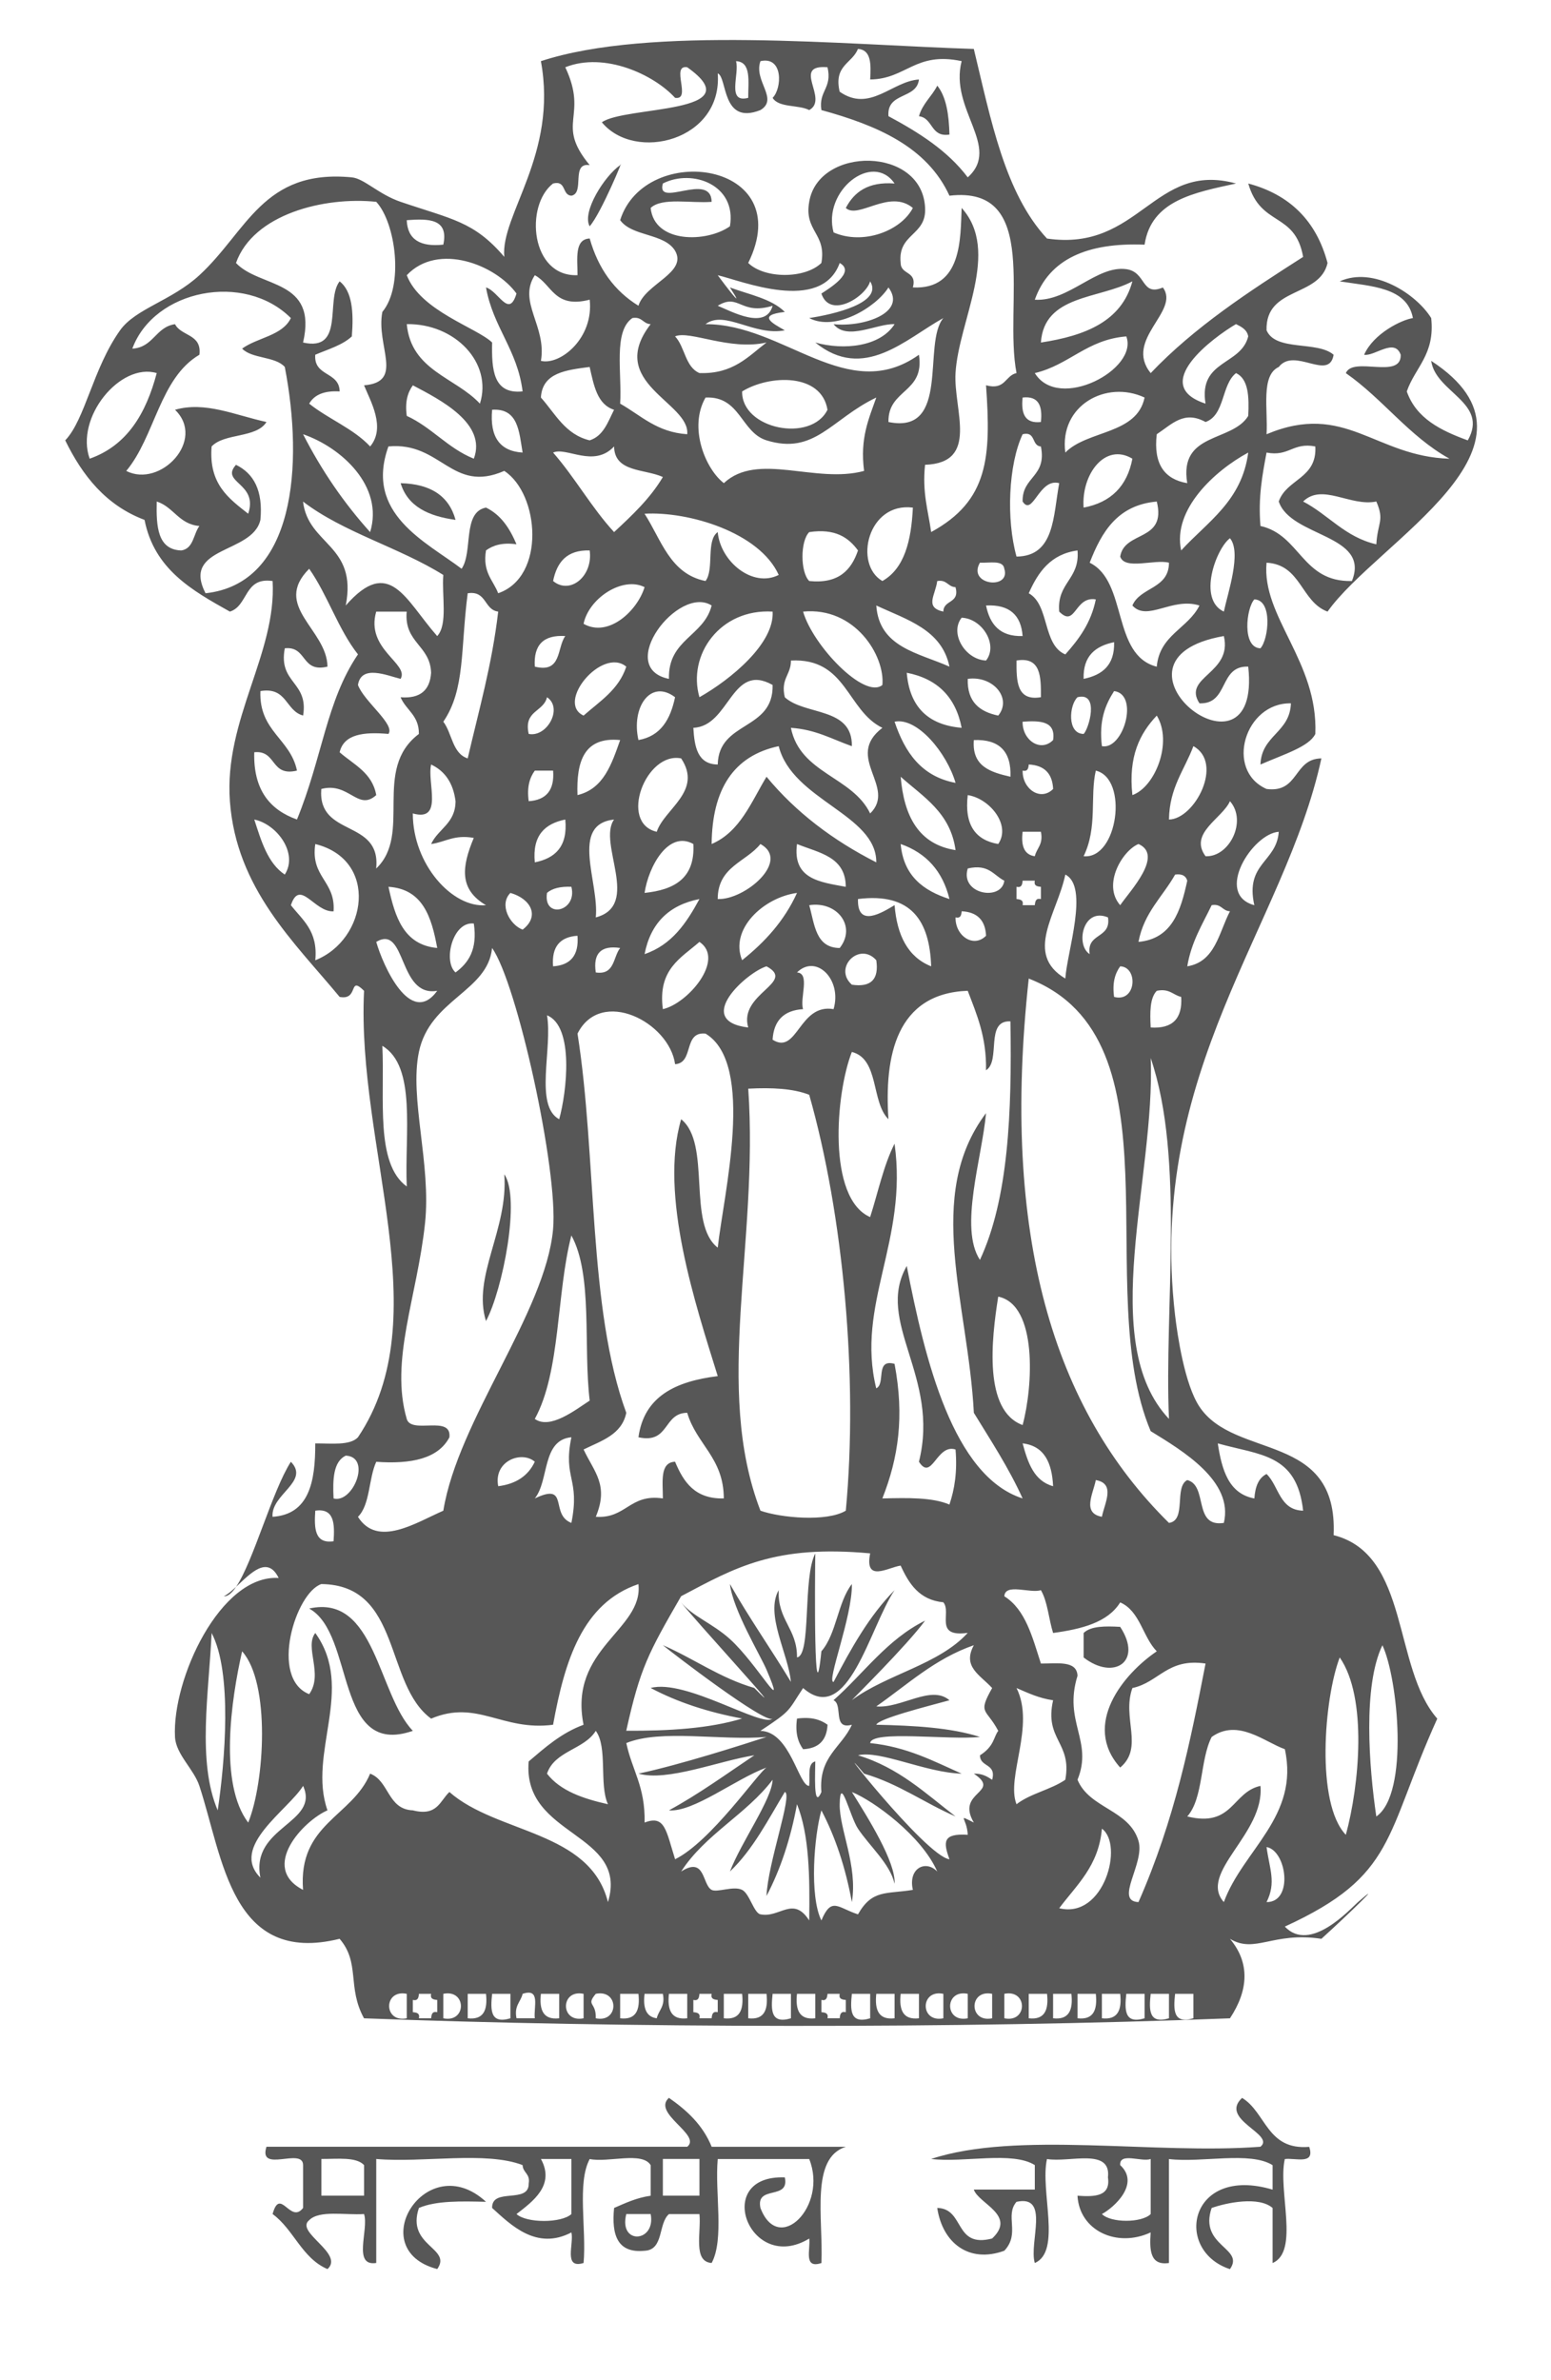 <svg width="58" height="89" viewBox="0 0 58 89" fill="none" xmlns="http://www.w3.org/2000/svg">
<path d="M35.505 5.032C35.486 4.289 35.388 3.625 35.05 3.203C34.845 3.607 34.5 3.87 34.365 4.346C34.903 4.416 34.789 5.14 35.505 5.032Z" fill="#575757"/>
<path d="M17.035 19.44C16.79 18.542 16.097 18.093 14.982 18.068C15.247 18.945 16.032 19.302 17.035 19.44Z" fill="#575757"/>
<path d="M18.858 43.91C19.014 45.975 17.651 47.727 18.174 49.399C18.795 48.237 19.478 44.801 18.858 43.91Z" fill="#575757"/>
<path d="M11.562 60.148C13.29 61.1 12.494 65.745 15.438 64.721C14.125 63.351 14.04 59.591 11.562 60.148Z" fill="#575757"/>
<path d="M41.89 60.833C41.328 60.802 40.791 60.799 40.522 61.062V61.977C41.637 62.848 42.751 62.147 41.89 60.834V60.833Z" fill="#575757"/>
<path d="M29.804 64.264C29.731 64.794 29.84 65.142 30.032 65.408C30.614 65.38 30.917 65.075 30.946 64.492C30.681 64.3 30.334 64.19 29.805 64.263L29.804 64.264Z" fill="#575757"/>
<path d="M25.015 78.444C24.368 79.022 26.25 79.831 25.7 80.273H9.965C9.644 81.282 11.33 80.277 11.334 80.959V82.561C10.856 83.184 10.477 81.751 10.194 82.79C10.986 83.367 11.287 84.438 12.246 84.848C12.894 84.27 11.012 83.461 11.562 83.019C11.94 82.636 12.901 82.836 13.614 82.79C13.802 83.364 13.171 84.759 14.07 84.619V80.731C15.82 80.882 18.172 80.429 19.543 80.96C19.555 81.253 19.835 81.277 19.771 81.647C19.79 82.428 18.382 81.779 18.403 82.562C19.093 83.185 20.057 84.165 21.368 83.477C21.469 83.909 21.057 84.855 21.823 84.62C21.937 83.362 21.572 81.624 22.052 80.733C22.745 80.876 24.017 80.44 24.332 80.962V82.105C23.799 82.18 23.39 82.379 22.964 82.562C22.863 83.578 23.091 84.263 24.104 84.163C24.832 84.131 24.606 83.143 25.017 82.791H26.156C26.227 83.483 25.903 84.57 26.612 84.62C27.092 83.729 26.727 81.99 26.84 80.733H30.261C30.967 82.494 29.115 84.351 28.437 82.562C28.25 81.688 29.536 82.292 29.349 81.419C26.614 81.315 28.028 85.062 30.262 83.706C30.314 84.112 30.032 84.851 30.718 84.621C30.786 82.936 30.298 80.695 31.63 80.275H26.613C26.284 79.462 25.689 78.915 25.017 78.446L25.015 78.444ZM13.614 82.102H12.018V80.73C12.623 80.733 13.32 80.644 13.614 80.959V82.102ZM21.368 82.79C20.998 83.134 19.685 83.134 19.315 82.79C19.929 82.314 20.765 81.71 20.228 80.731H21.368V82.79ZM23.42 82.79H24.332C24.537 83.854 23.125 83.962 23.42 82.79ZM26.156 82.102H24.788V80.73H26.156V82.102Z" fill="#575757"/>
<path d="M46.451 78.444C45.569 79.258 47.711 79.805 47.135 80.273C43.178 80.573 38.02 79.67 34.821 80.73C36.04 80.879 37.857 80.43 38.697 80.959V81.874H36.416C36.587 82.402 38.03 82.831 37.101 83.704C35.664 84.076 36.088 82.585 35.048 82.561C35.242 83.859 36.223 84.646 37.556 84.162C38.163 83.518 37.564 82.855 38.012 82.333C39.276 82.056 38.47 83.855 38.696 84.62C39.709 84.187 38.886 81.913 39.152 80.733C40.001 80.873 41.56 80.3 41.432 81.419C41.537 82.133 40.945 82.15 40.293 82.105C40.364 83.411 41.765 84.064 43.029 83.477C42.984 84.132 43.001 84.725 43.713 84.62V80.733C44.932 80.882 46.749 80.433 47.589 80.962V81.877C44.467 80.948 43.864 84.147 45.993 84.85C46.564 84.053 44.821 83.998 45.309 82.563C45.873 82.363 47.077 82.116 47.589 82.563V84.621C48.602 84.188 47.779 81.914 48.045 80.734C48.45 80.681 49.187 80.964 48.958 80.277C47.379 80.411 47.347 78.994 46.45 78.447L46.451 78.444ZM43.03 82.79C42.698 83.126 41.537 83.126 41.206 82.79C41.66 82.545 42.646 81.659 41.89 80.96C41.852 80.465 42.7 80.857 43.03 80.731V82.79Z" fill="#575757"/>
<path d="M16.35 84.848C16.922 84.051 15.178 83.995 15.666 82.561C16.305 82.287 17.24 82.309 18.174 82.332C15.95 80.282 13.55 84.116 16.35 84.847V84.848Z" fill="#575757"/>
<path d="M8.83 59.335C8.663 59.49 8.506 59.627 8.368 59.69C8.518 59.702 8.672 59.567 8.83 59.335Z" fill="#575757"/>
<path d="M5.405 19.44C5.769 21.286 7.181 22.079 8.597 22.87C9.291 22.652 9.121 21.566 10.194 21.727C10.349 24.434 8.372 26.903 8.597 29.96C8.838 33.236 11.019 35.243 12.701 37.278C13.434 37.418 13.014 36.455 13.614 37.049C13.326 42.876 16.405 49.251 13.386 53.744C13.091 54.059 12.395 53.971 11.789 53.973C11.795 55.428 11.549 56.63 10.192 56.718C10.124 55.876 11.599 55.399 10.877 54.66C10.177 55.754 9.476 58.381 8.829 59.336C9.363 58.838 9.999 58.144 10.42 59.005C8.24 58.87 6.43 62.794 6.544 64.951C6.578 65.602 7.249 66.152 7.456 66.78C8.346 69.488 8.646 73.5 12.7 72.498C13.478 73.401 12.973 74.31 13.613 75.471C23.045 75.829 35.822 75.868 45.994 75.471C46.696 74.41 46.742 73.388 45.994 72.498C46.934 73.067 47.597 72.223 49.414 72.498C50.503 71.51 51.827 70.215 50.782 71.126C50.486 71.385 48.997 73.048 48.046 72.041C52.223 70.129 51.765 68.649 53.747 64.265C52.074 62.359 52.726 58.124 49.871 57.404C50.044 53.522 46.177 54.593 44.854 52.601C44.298 51.765 44.027 49.909 43.941 49.171C42.885 40.03 48.056 34.628 49.414 28.359C48.361 28.37 48.586 29.662 47.362 29.502C45.789 28.802 46.553 26.264 48.274 26.3C48.235 27.404 47.174 27.485 47.135 28.588C48.03 28.197 48.953 27.922 49.187 27.445C49.299 24.738 47.174 23.061 47.363 21.041C48.661 21.111 48.645 22.5 49.644 22.87C51.504 20.242 58.393 16.676 53.52 13.494C53.685 14.682 55.689 15.051 54.888 16.467C53.885 16.101 52.964 15.652 52.607 14.638C52.919 13.731 53.668 13.261 53.52 11.894C52.967 10.996 51.361 9.948 50.099 10.521C51.281 10.708 52.621 10.737 52.836 11.894C52.419 11.955 51.358 12.472 51.012 13.266C51.412 13.329 52.149 12.622 52.38 13.266C52.407 14.207 50.596 13.307 50.328 13.952C51.719 14.921 52.688 16.311 54.204 17.153C51.413 17.069 50.304 15.001 47.363 16.238C47.419 15.303 47.142 14.034 47.819 13.723C48.407 12.963 49.702 14.271 49.871 13.266C49.261 12.735 47.706 13.151 47.363 12.351C47.318 10.704 49.346 11.137 49.644 9.835C49.229 8.269 48.24 7.279 46.679 6.862C47.147 8.496 48.428 7.906 48.731 9.606C46.688 10.911 44.663 12.234 43.03 13.952C42.015 12.689 44.149 11.638 43.486 10.751C42.664 11.094 42.874 10.168 42.118 10.065C41.011 9.913 39.968 11.283 38.697 11.208C39.233 9.687 40.663 9.063 42.802 9.149C43.05 7.493 44.662 7.203 46.222 6.862C43.141 6.015 42.623 9.425 39.153 8.92C37.574 7.225 37.054 4.47 36.416 1.83C31.612 1.681 24.302 0.948 20.227 2.287C20.87 5.774 18.711 8.04 18.858 9.605C17.723 8.276 16.904 8.202 14.981 7.547C14.152 7.264 13.619 6.676 13.157 6.632C9.832 6.311 9.242 8.647 7.456 10.291C6.422 11.244 5.069 11.539 4.491 12.35C3.476 13.774 3.182 15.696 2.439 16.466C3.089 17.796 3.966 18.898 5.404 19.44H5.405ZM8.141 67.695C7.363 65.865 7.816 63.274 7.913 61.063C8.695 62.539 8.414 65.873 8.141 67.695ZM51.695 61.52C52.277 62.748 52.703 67.073 51.467 67.924C51.193 66.064 50.962 63.048 51.695 61.52ZM50.099 61.977C51.144 63.478 50.832 66.766 50.328 68.609C49.196 67.429 49.514 63.509 50.099 61.977ZM6.773 20.583C5.892 20.551 5.839 19.69 5.861 18.753C6.495 18.956 6.686 19.603 7.457 19.669C7.228 19.973 7.241 20.52 6.773 20.584V20.583ZM11.106 28.816C10.858 27.616 9.681 27.349 9.738 25.842C10.742 25.674 10.672 26.582 11.335 26.756C11.545 25.478 10.399 25.56 10.65 24.241C11.498 24.153 11.247 25.168 12.246 24.927C12.23 23.532 10.164 22.669 11.562 21.268C12.253 22.252 12.647 23.532 13.386 24.469C12.2 26.217 12.057 28.32 11.105 30.644C10.096 30.284 9.469 29.541 9.508 28.129C10.355 28.041 10.105 29.055 11.105 28.815L11.106 28.816ZM16.578 21.498C16.516 22.274 16.754 23.352 16.349 23.785C15.156 22.432 14.57 20.766 12.929 22.642C13.375 20.364 11.524 20.391 11.332 18.755C12.839 19.911 14.939 20.473 16.576 21.499L16.578 21.498ZM11.333 16.237C12.771 16.733 14.363 18.187 13.841 19.897C12.866 18.816 12.029 17.598 11.333 16.237ZM15.438 30.417C16.598 30.743 15.962 29.266 16.122 28.588C16.639 28.832 16.95 29.282 17.035 29.96C17.031 30.796 16.387 30.987 16.122 31.561C16.657 31.488 16.978 31.2 17.717 31.332C17.266 32.413 17.16 33.254 18.173 33.848C16.92 33.957 15.437 32.325 15.437 30.417H15.438ZM17.035 36.363C16.558 35.945 16.928 34.439 17.719 34.534C17.862 35.515 17.515 36.007 17.035 36.363ZM16.35 35.448C15.097 35.333 14.77 34.289 14.527 33.16C15.812 33.243 16.138 34.289 16.35 35.448ZM17.49 28.359C16.913 28.175 16.908 27.417 16.578 26.987C17.404 25.775 17.216 24.28 17.49 22.184C18.206 22.076 18.093 22.799 18.63 22.87C18.4 24.851 17.905 26.564 17.49 28.359ZM10.649 32.703C10.011 32.277 9.77 31.451 9.509 30.645C10.348 30.814 11.165 31.903 10.649 32.703ZM11.79 35.906C11.897 34.807 11.311 34.405 10.878 33.848C11.215 32.831 11.759 34.122 12.474 34.077C12.552 32.931 11.606 32.814 11.79 31.561C14.171 32.152 13.738 35.135 11.79 35.907V35.906ZM12.017 29.502C13.053 29.23 13.383 30.352 14.07 29.731C13.92 28.89 13.229 28.593 12.701 28.13C12.857 27.447 13.61 27.363 14.525 27.444C14.788 27.09 13.614 26.233 13.386 25.614C13.507 24.833 14.485 25.265 14.981 25.385C15.313 24.814 13.659 24.279 14.069 22.87H15.208C15.106 24.041 16.088 24.123 16.121 25.157C16.079 25.8 15.724 26.132 14.98 26.073C15.183 26.556 15.674 26.748 15.664 27.445C13.905 28.773 15.431 31.185 14.067 32.477C14.259 30.607 11.87 31.327 12.015 29.503L12.017 29.502ZM16.35 37.049C15.353 38.428 14.317 36.096 14.07 35.22C15.206 34.545 14.877 37.302 16.35 37.049ZM14.298 39.107C15.586 39.874 15.127 42.392 15.211 44.367C14.023 43.501 14.392 41.071 14.298 39.107ZM16.806 53.744C16.897 52.892 15.381 53.649 15.21 53.058C14.574 50.862 15.6 48.503 15.894 45.74C16.129 43.524 15.304 41.07 15.665 39.336C16.078 37.362 18.242 37.081 18.401 35.449C19.331 36.742 20.882 43.77 20.682 45.969C20.398 49.078 17.128 53.096 16.578 56.49C15.559 56.933 14.12 57.884 13.386 56.719C13.845 56.265 13.782 55.286 14.07 54.661C15.38 54.755 16.386 54.544 16.806 53.745V53.744ZM25.699 16.237C24.558 16.162 23.97 15.533 23.191 15.094C23.262 13.945 22.928 12.391 23.647 11.893C24.015 11.829 24.04 12.109 24.331 12.122C22.636 14.322 25.812 15.043 25.699 16.238V16.237ZM24.788 6.861C25.89 6.3 27.559 6.914 27.296 8.462C26.43 9.075 24.471 9.111 24.331 7.776C24.763 7.37 25.837 7.61 26.612 7.547C26.59 6.397 24.519 7.811 24.788 6.861ZM34.137 7.776C33.686 8.64 32.274 9.172 31.172 8.691C30.748 7.141 32.626 5.653 33.453 6.862C32.465 6.787 31.942 7.178 31.629 7.777C32.096 8.209 33.265 7.048 34.137 7.777V7.776ZM31.401 9.834C32.016 10.176 31.005 10.788 30.716 10.977C31.038 11.944 32.374 11.102 32.54 10.52C33.03 11.326 31.19 11.751 30.26 11.893C31.235 12.405 32.751 11.501 33.224 10.749C33.929 11.695 32.289 12.242 31.172 12.122C31.674 12.758 32.797 12.09 33.453 12.122C32.914 12.966 31.557 13.107 30.488 12.808C32.304 14.28 33.86 12.678 35.277 11.893C34.482 12.835 35.56 16.261 33.224 15.78C33.2 14.537 34.588 14.708 34.364 13.265C31.694 15.169 29.312 12.109 26.383 12.122C27.093 11.575 28.199 12.579 29.348 12.351C28.898 12.097 28.283 11.781 29.348 11.665C28.855 11.168 28.017 11.017 27.296 10.749C27.947 11.754 27.087 10.63 26.84 10.292C27.696 10.485 30.705 11.742 31.401 9.835V9.834ZM39.61 18.067C39.381 19.287 39.446 20.8 38.013 20.812C37.624 19.422 37.709 17.371 38.241 16.238C38.747 16.113 38.566 16.675 38.925 16.695C39.153 17.838 38.218 17.814 38.241 18.753C38.621 19.338 38.854 17.861 39.61 18.067ZM39.61 22.87C40.228 23.494 40.177 22.279 40.978 22.413C40.799 23.301 40.339 23.907 39.838 24.471C38.979 24.113 39.254 22.617 38.47 22.184C38.821 21.392 39.289 20.72 40.294 20.583C40.388 21.668 39.515 21.784 39.61 22.87ZM42.346 17.152C42.152 18.178 41.544 18.788 40.522 18.981C40.43 17.745 41.321 16.535 42.346 17.152ZM43.714 30.645C43.732 29.443 44.296 28.79 44.627 27.901C45.772 28.533 44.679 30.629 43.714 30.645ZM45.995 29.959C46.648 30.703 45.971 32.059 45.082 32.017C44.447 31.156 45.703 30.611 45.995 29.959ZM43.943 32.703C44.207 32.666 44.348 32.754 44.398 32.932C44.154 34.06 43.828 35.105 42.574 35.22C42.777 34.127 43.477 33.532 43.943 32.705V32.703ZM43.03 39.564C44.316 43.313 43.53 48.947 43.714 53.057C41.005 50.186 43.216 44.022 43.03 39.564ZM42.574 31.56C43.528 31.983 42.256 33.314 41.89 33.848C41.213 33.079 41.973 31.806 42.574 31.56ZM43.258 26.758C43.865 27.756 43.196 29.432 42.346 29.731C42.188 28.276 42.629 27.423 43.258 26.758ZM41.662 37.278C41.589 36.748 41.698 36.399 41.89 36.134C42.569 36.154 42.501 37.498 41.662 37.278ZM40.749 35.677C40.211 35.342 40.491 33.911 41.434 34.305C41.556 35.115 40.626 34.867 40.749 35.677ZM38.013 33.618V33.161C38.207 33.204 38.228 33.073 38.241 32.932H38.697C38.655 33.127 38.786 33.148 38.925 33.161V33.618C38.731 33.576 38.711 33.707 38.697 33.848H38.241C38.283 33.653 38.153 33.632 38.013 33.618ZM41.89 59.919C42.633 60.241 42.731 61.211 43.258 61.748C42.02 62.584 40.448 64.487 41.89 66.094C42.787 65.341 41.944 64.235 42.346 63.121C43.348 62.906 43.653 61.991 45.082 62.205C44.513 65.121 43.937 68.023 42.574 71.125C41.656 71.089 42.824 69.676 42.574 68.837C42.225 67.662 40.738 67.63 40.294 66.55C40.886 65.09 39.757 64.392 40.294 62.662C40.269 62.078 39.53 62.209 38.925 62.205C38.608 61.228 38.354 60.187 37.557 59.69C37.586 59.185 38.524 59.593 38.925 59.461C39.178 59.894 39.216 60.541 39.381 61.062C40.45 60.915 41.423 60.671 41.89 59.919ZM40.978 55.344C41.73 55.477 41.305 56.208 41.206 56.717C40.454 56.584 40.879 55.853 40.978 55.344ZM38.013 63.121C38.439 63.303 38.848 63.502 39.381 63.578C39.045 65.059 40.098 65.145 39.837 66.551C39.295 66.923 38.526 67.065 38.013 67.466C37.612 66.459 38.721 64.53 38.013 63.121ZM41.206 68.38C42.033 68.972 41.289 71.769 39.61 71.354C40.26 70.481 41.084 69.782 41.206 68.38ZM31.172 63.578C31.536 63.746 31.12 64.697 31.856 64.493C31.481 65.336 30.605 65.678 30.716 67.008C30.402 67.736 30.49 66.2 30.488 65.865C30.179 65.936 30.298 66.438 30.26 66.78C29.862 66.789 29.556 64.747 28.436 64.722C29.615 63.943 29.444 64.006 30.032 63.121C31.715 64.591 32.521 60.842 33.453 59.461C32.507 60.418 31.826 61.64 31.172 62.892C30.89 62.917 31.88 60.453 31.856 59.232C31.323 59.918 31.283 61.098 30.716 61.747C30.435 64.52 30.471 59.192 30.488 58.088C30.011 58.987 30.349 61.906 29.804 61.975C29.815 60.897 29.067 60.579 29.12 59.46C28.602 60.369 29.479 61.838 29.576 62.89C28.829 61.657 28.012 60.494 27.295 59.231C27.41 60.202 28.431 61.889 28.663 62.432C29.469 64.32 28.324 62.219 27.295 61.289C26.645 60.702 25.886 60.433 25.471 59.917C25.781 60.359 29.81 64.746 28.207 63.118C26.912 62.74 25.955 62.023 24.787 61.517C25.129 61.802 28.652 64.502 28.891 64.261C28.526 64.628 25.644 62.767 24.331 63.118C25.325 63.645 26.469 64.023 27.752 64.261C26.527 64.634 25.023 64.726 23.419 64.718C23.938 62.374 24.241 61.817 25.471 59.687C27.507 58.608 28.972 57.757 32.54 58.085C32.32 59.193 33.2 58.614 33.68 58.542C33.991 59.222 34.376 59.827 35.277 59.915C35.599 60.302 34.907 61.234 36.189 61.058C35.1 62.253 33.166 62.6 31.857 63.573C31.911 63.504 33.902 61.541 34.594 60.6C33.169 61.305 32.304 62.572 31.173 63.573L31.172 63.578ZM28.208 65.636C27.16 66.338 26.149 67.076 25.016 67.694C25.933 67.77 27.496 66.525 28.665 66.093C28.358 66.276 26.587 68.862 25.245 69.523C24.906 68.443 24.866 67.857 24.105 68.151C24.133 66.796 23.636 66.204 23.421 65.178C24.715 64.647 26.991 65.099 28.665 64.949C27.802 65.23 25.447 65.987 23.877 66.321C24.95 66.63 26.89 65.841 28.209 65.635L28.208 65.636ZM21.823 54.201C22.485 53.874 23.252 53.652 23.42 52.829C21.985 48.932 22.325 43.255 21.596 38.65C22.472 36.909 25.028 38.218 25.245 39.793C25.963 39.751 25.537 38.561 26.384 38.65C28.264 39.782 27.054 44.685 26.84 46.654C25.683 45.756 26.612 42.767 25.472 41.852C24.641 44.683 26.017 48.807 26.84 51.457C25.283 51.65 24.086 52.201 23.875 53.744C25.043 54 24.791 52.834 25.699 52.829C26.043 54.01 27.064 54.51 27.067 56.031C25.978 56.057 25.558 55.409 25.244 54.658C24.661 54.683 24.791 55.424 24.788 56.031C23.539 55.846 23.421 56.794 22.28 56.717C22.775 55.527 22.221 55.049 21.824 54.201H21.823ZM21.367 53.744C21.045 55.302 21.702 55.274 21.367 56.946C20.546 56.631 21.309 55.406 19.999 56.031C20.543 55.356 20.256 53.848 21.367 53.743V53.744ZM18.631 55.574C18.448 54.624 19.508 54.234 19.999 54.658C19.756 55.177 19.307 55.489 18.631 55.574ZM19.999 53.058C20.97 51.287 20.802 48.374 21.367 46.197C22.177 47.672 21.807 50.33 22.052 52.372C21.517 52.719 20.574 53.467 19.999 53.058ZM21.139 30.645C21.237 31.658 20.758 32.094 19.999 32.246C19.902 31.233 20.38 30.798 21.139 30.645ZM19.771 29.959C19.698 29.429 19.807 29.081 19.999 28.816H20.683C20.742 29.561 20.413 29.917 19.771 29.959ZM28.664 16.466C30.471 17.025 31.088 15.667 32.769 14.865C32.492 15.656 32.152 16.381 32.313 17.609C30.5 18.104 28.331 16.883 27.069 18.066C26.383 17.541 25.738 15.99 26.384 14.865C27.688 14.803 27.705 16.169 28.665 16.466H28.664ZM27.752 14.637C28.777 14.008 30.72 13.943 30.944 15.323C30.33 16.568 27.728 16.049 27.752 14.637ZM37.329 26.758C36.635 26.615 36.163 26.249 36.189 25.385C37.14 25.254 37.856 26.115 37.329 26.758ZM37.786 29.045C37.045 28.873 36.339 28.665 36.417 27.673C37.365 27.636 37.822 28.094 37.786 29.045ZM37.329 31.56C36.485 31.417 36.057 30.854 36.189 29.731C37.006 29.856 37.818 30.847 37.329 31.56ZM36.189 32.475C36.978 32.294 37.152 32.73 37.557 32.932C37.46 33.71 35.891 33.445 36.189 32.475ZM36.873 34.991C36.404 35.465 35.716 34.991 35.733 34.305C35.928 34.347 35.948 34.216 35.962 34.075C36.542 34.104 36.846 34.408 36.874 34.991H36.873ZM33.681 29.045C34.524 29.8 35.542 30.381 35.733 31.789C34.354 31.572 33.805 30.521 33.681 29.045ZM35.505 33.618C34.526 33.305 33.787 32.75 33.681 31.56C34.638 31.896 35.253 32.576 35.505 33.618ZM33.453 26.987C34.308 26.811 35.414 28.169 35.733 29.274C34.453 29.034 33.836 28.129 33.453 26.987ZM34.821 36.134C33.95 35.787 33.544 34.975 33.453 33.846C33.016 34.106 32.048 34.726 32.085 33.617C34.082 33.367 34.764 34.436 34.821 36.133V36.134ZM25.015 25.385C22.981 24.971 25.373 21.856 26.612 22.641C26.323 23.8 24.977 23.898 25.015 25.385ZM28.892 22.87C28.964 24.055 27.343 25.398 26.156 26.071C25.699 24.5 26.918 22.752 28.892 22.87ZM24.559 31.103C23.128 30.775 24.154 28.092 25.472 28.359C26.287 29.587 24.843 30.243 24.559 31.103ZM25.928 31.56C25.999 32.853 25.205 33.274 24.104 33.389C24.252 32.393 24.999 31.038 25.928 31.56ZM26.156 33.618C25.674 34.508 25.127 35.33 24.104 35.677C24.327 34.528 25.011 33.842 26.156 33.618ZM26.156 35.22C27.131 35.875 25.721 37.529 24.788 37.735C24.589 36.24 25.468 35.825 26.156 35.22ZM25.928 27.215C27.294 27.16 27.344 24.743 28.892 25.613C28.933 27.332 26.875 26.945 26.84 28.587C26.088 28.579 25.969 27.936 25.928 27.215ZM29.12 27.901C29.629 29.926 32.781 30.452 32.769 32.246C31.154 31.426 29.766 30.378 28.664 29.045C28.09 29.994 27.677 31.104 26.612 31.56C26.63 29.52 27.427 28.261 29.12 27.901ZM32.54 30.417C31.871 29.03 29.92 28.929 29.576 27.216C30.504 27.276 31.123 27.645 31.856 27.902C31.882 26.427 30.103 26.763 29.348 26.073C29.183 25.374 29.581 25.239 29.577 24.7C31.662 24.591 31.665 26.571 32.997 27.216C31.554 28.317 33.549 29.426 32.541 30.417H32.54ZM29.804 31.56C30.613 31.892 31.624 32.022 31.628 33.161C30.666 32.983 29.63 32.879 29.804 31.56ZM29.804 33.389C29.329 34.437 28.598 35.229 27.752 35.905C27.274 34.745 28.552 33.558 29.804 33.389ZM28.436 31.56C29.576 32.187 27.861 33.658 26.839 33.618C26.841 32.401 27.896 32.238 28.436 31.56ZM28.664 36.134C29.798 36.738 27.61 37.148 27.98 38.421C25.903 38.173 27.931 36.353 28.664 36.134ZM27.98 40.709C28.861 40.664 29.661 40.7 30.261 40.938C31.541 45.438 32.095 51.522 31.629 56.489C30.918 56.918 29.179 56.754 28.437 56.489C26.669 51.896 28.378 46.497 27.981 40.709H27.98ZM31.172 37.735C29.877 37.512 29.823 39.467 28.891 38.878C28.934 38.16 29.315 37.778 30.031 37.735C29.901 37.333 30.307 36.391 29.803 36.363C30.524 35.654 31.499 36.632 31.171 37.735H31.172ZM30.261 33.848C31.303 33.685 32.041 34.639 31.401 35.449C30.495 35.442 30.463 34.559 30.261 33.848ZM32.769 35.906C32.874 36.622 32.571 36.927 31.856 36.821C31.146 36.191 32.14 35.195 32.769 35.906ZM32.997 25.614C32.329 26.162 30.396 24.141 30.032 22.87C31.97 22.683 33.098 24.518 32.997 25.614ZM30.261 19.897C31.24 19.753 31.73 20.101 32.085 20.583C31.833 21.321 31.358 21.837 30.261 21.726C29.925 21.393 29.925 20.229 30.261 19.897ZM34.137 18.981C34.078 20.218 33.823 21.259 32.997 21.726C31.913 21.101 32.45 18.767 34.137 18.981ZM29.12 21.498C28.152 21.992 26.942 21.007 26.839 19.897C26.391 20.211 26.716 21.297 26.383 21.726C25.053 21.459 24.731 20.181 24.103 19.21C25.749 19.115 28.403 19.907 29.12 21.498ZM25.244 26.071C25.072 26.89 24.716 27.525 23.875 27.673C23.597 26.45 24.327 25.376 25.244 26.071ZM21.823 23.327C22.014 22.375 23.279 21.538 24.104 21.955C23.839 22.832 22.759 23.855 21.823 23.327ZM22.279 34.305C22.415 33.002 21.296 30.827 22.963 30.645C22.333 31.523 23.988 33.853 22.279 34.305ZM23.191 35.448C22.922 35.787 22.994 36.47 22.279 36.363C22.173 35.647 22.477 35.342 23.191 35.448ZM21.595 29.731C21.549 28.466 21.843 27.541 23.191 27.673C22.871 28.571 22.577 29.496 21.595 29.731ZM21.595 34.991C21.654 35.736 21.324 36.092 20.682 36.134C20.623 35.388 20.953 35.033 21.595 34.991ZM20.455 33.389C20.658 33.212 20.97 33.143 21.367 33.16C21.603 34.094 20.303 34.38 20.455 33.389ZM21.823 26.758C20.771 26.272 22.52 24.18 23.42 24.928C23.138 25.79 22.429 26.222 21.823 26.758ZM20.683 21.726C20.825 21.029 21.19 20.556 22.052 20.583C22.183 21.537 21.324 22.255 20.683 21.726ZM20.455 37.964C21.477 38.38 21.195 40.829 20.911 41.852C19.972 41.344 20.67 39.196 20.455 37.964ZM33.908 47.34C32.71 49.436 35.162 51.477 34.364 54.658C34.847 55.417 35.027 53.972 35.732 54.201C35.803 55.035 35.696 55.69 35.504 56.26C34.864 55.986 33.93 56.008 32.996 56.031C33.596 54.511 33.825 52.972 33.452 50.999C32.715 50.794 33.131 51.744 32.767 51.914C31.996 48.775 33.961 46.404 33.452 42.766C33.042 43.575 32.835 44.586 32.539 45.51C30.93 44.809 31.245 40.892 31.855 39.335C32.886 39.597 32.571 41.209 33.223 41.85C33.068 39.496 33.506 37.148 36.188 37.048C36.524 37.93 36.897 38.776 36.872 40.021C37.437 39.672 36.824 38.143 37.785 38.192C37.843 41.604 37.711 44.826 36.645 47.111C35.857 45.917 36.723 43.303 36.873 41.623C34.548 44.71 36.207 48.743 36.417 52.829C37.053 53.869 37.719 54.878 38.241 56.031C35.642 55.196 34.59 50.858 33.908 47.34ZM38.241 53.972C39.057 54.068 39.339 54.702 39.381 55.574C38.664 55.377 38.436 54.693 38.241 53.972ZM38.241 53.287C36.778 52.749 37.071 50.1 37.329 48.485C38.809 48.79 38.627 51.86 38.241 53.287ZM38.925 26.071C38.013 26.224 38.008 25.466 38.013 24.699C38.925 24.547 38.93 25.304 38.925 26.071ZM39.381 27.673C38.912 28.147 38.224 27.673 38.241 26.987C38.895 26.942 39.486 26.958 39.381 27.673ZM38.697 32.017C38.296 31.962 38.178 31.624 38.241 31.102H38.925C39.022 31.58 38.769 31.707 38.697 32.017ZM38.241 28.816C38.436 28.858 38.456 28.727 38.47 28.587C39.05 28.615 39.354 28.919 39.382 29.502C38.913 29.976 38.225 29.502 38.242 28.816H38.241ZM39.838 32.703C40.736 33.156 39.899 35.599 39.838 36.591C38.286 35.665 39.532 34.173 39.838 32.703ZM40.294 26.071C41.133 25.861 40.709 27.277 40.522 27.444C39.897 27.439 39.98 26.364 40.294 26.071ZM40.522 32.017C41.052 30.929 40.753 29.787 40.978 28.816C42.212 29.114 41.802 32.14 40.522 32.017ZM41.206 27.901C41.089 26.946 41.334 26.351 41.662 25.842C42.61 25.962 42.01 28.057 41.206 27.901ZM40.522 25.385C40.496 24.521 40.969 24.156 41.662 24.013C41.688 24.877 41.215 25.243 40.522 25.385ZM38.241 23.784C37.38 23.81 37.015 23.336 36.873 22.641C37.754 22.596 38.184 23.005 38.241 23.784ZM36.645 21.04C37.006 21.059 37.514 20.93 37.557 21.269C37.806 22.071 36.158 21.881 36.645 21.04ZM36.873 24.699C36.087 24.665 35.502 23.674 35.961 23.098C36.746 23.132 37.332 24.124 36.873 24.699ZM35.961 27.215C34.697 27.11 34.013 26.424 33.908 25.156C35.054 25.38 35.738 26.066 35.961 27.215ZM35.277 22.87C34.562 22.712 34.979 22.26 35.048 21.727C35.416 21.663 35.441 21.944 35.732 21.956C35.898 22.581 35.279 22.416 35.277 22.871V22.87ZM35.505 24.928C34.348 24.411 32.876 24.212 32.769 22.641C33.908 23.174 35.22 23.537 35.505 24.928ZM26.84 11.434C27.638 10.942 27.687 11.804 28.892 11.434C28.637 12.359 27.341 11.638 26.84 11.434ZM28.664 12.807C27.974 13.334 27.414 13.993 26.156 13.95C25.621 13.725 25.615 12.967 25.244 12.578C25.791 12.342 27.278 13.123 28.664 12.807ZM24.788 17.838C24.305 18.65 23.634 19.273 22.964 19.897C22.124 18.986 21.502 17.858 20.683 16.923C21.181 16.699 22.204 17.508 22.964 16.694C22.978 17.671 24.11 17.527 24.788 17.837V17.838ZM22.05 16.466C21.132 16.244 20.766 15.467 20.227 14.865C20.281 13.929 21.178 13.837 22.05 13.722C22.206 14.403 22.327 15.121 22.963 15.323C22.732 15.779 22.569 16.3 22.05 16.466ZM21.139 23.784C20.819 24.225 21.014 25.184 19.999 24.927C19.947 24.112 20.328 23.732 21.139 23.784ZM20.455 26.071C21.064 26.478 20.456 27.579 19.771 27.444C19.573 26.559 20.328 26.63 20.455 26.071ZM19.543 34.762C19.058 34.578 18.654 33.82 19.087 33.389C19.856 33.609 20.197 34.265 19.543 34.762ZM12.93 54.43C13.909 54.478 13.2 56.23 12.474 56.032C12.438 55.309 12.466 54.651 12.93 54.43ZM11.79 56.489C12.503 56.384 12.519 56.978 12.474 57.632C11.762 57.737 11.746 57.143 11.79 56.489ZM9.054 61.748C10.118 62.935 9.898 66.641 9.282 68.152C8.186 66.71 8.639 63.572 9.054 61.748ZM9.738 70.211C8.576 69.054 10.77 67.69 11.335 66.78C11.969 68.184 9.351 68.295 9.738 70.211ZM15.211 75.47C14.332 75.65 14.332 74.375 15.211 74.555V75.47ZM16.35 75.241C16.156 75.199 16.136 75.33 16.122 75.47H15.666C15.708 75.275 15.578 75.255 15.438 75.241V74.784C15.632 74.826 15.653 74.695 15.666 74.555H16.122C16.08 74.75 16.211 74.77 16.35 74.784V75.241ZM16.578 75.47V74.555C17.456 74.375 17.456 75.65 16.578 75.47ZM17.49 75.47V74.555H18.174C18.239 75.153 18.091 75.539 17.49 75.47ZM19.087 75.47C18.325 75.699 18.339 75.153 18.403 74.555H19.087V75.47ZM19.999 75.47H19.315C19.219 74.993 19.472 74.865 19.544 74.555C20.23 74.325 19.948 75.065 19.999 75.47ZM20.911 75.47C20.309 75.54 20.162 75.153 20.227 74.555H20.911V75.47ZM21.823 75.47C20.945 75.65 20.945 74.375 21.823 74.555V75.47ZM16.806 67.008C16.451 67.337 16.356 67.929 15.438 67.694C14.488 67.657 14.559 66.593 13.841 66.322C13.172 67.937 11.142 68.189 11.333 70.668C9.704 69.83 11.348 68.082 12.246 67.694C11.495 65.558 13.292 63.147 11.79 61.062C11.374 61.602 12.103 62.593 11.562 63.35C10.064 62.756 11.053 59.553 12.017 59.233C15.024 59.266 14.365 62.977 16.122 64.265C17.846 63.535 18.774 64.741 20.682 64.494C21.117 62.11 21.773 59.948 23.874 59.234C24.067 60.955 21.249 61.631 21.822 64.494C20.989 64.802 20.387 65.341 19.77 65.866C19.526 68.704 23.527 68.499 22.735 71.126C22.064 68.444 18.588 68.576 16.806 67.009V67.008ZM22.736 67.466C21.805 67.257 20.954 66.967 20.455 66.323C20.74 65.466 21.843 65.427 22.279 64.722C22.733 65.333 22.397 66.738 22.735 67.466H22.736ZM22.279 75.47C22.299 74.847 21.899 75.01 22.279 74.555C23.157 74.375 23.157 75.65 22.279 75.47ZM23.191 75.47V74.555H23.875C23.939 75.153 23.793 75.539 23.191 75.47ZM24.559 75.47C24.158 75.416 24.04 75.077 24.104 74.555H24.788C24.884 75.033 24.631 75.16 24.559 75.47ZM25.699 75.47C25.098 75.54 24.95 75.153 25.015 74.555H25.699V75.47ZM26.84 75.241C26.646 75.199 26.625 75.33 26.612 75.47H26.156C26.198 75.275 26.066 75.255 25.928 75.241V74.784C26.122 74.826 26.142 74.695 26.156 74.555H26.612C26.57 74.75 26.7 74.77 26.84 74.784V75.241ZM27.067 75.47V74.555H27.752C27.815 75.153 27.669 75.539 27.067 75.47ZM27.98 75.47V74.555H28.664C28.728 75.153 28.581 75.539 27.98 75.47ZM29.577 75.47C28.815 75.699 28.829 75.153 28.892 74.555H29.577V75.47ZM28.436 71.583C28.19 71.531 28.028 70.805 27.752 70.668C27.43 70.507 26.819 70.778 26.612 70.668C26.254 70.477 26.382 69.399 25.472 69.981C26.367 68.592 27.906 67.848 28.892 66.551C28.864 67.29 27.719 68.876 27.296 69.981C28.154 69.165 28.719 68.054 29.348 67.008C29.656 67.079 28.709 69.673 28.664 70.896C29.189 69.898 29.566 68.752 29.804 67.465C30.264 68.604 30.286 70.183 30.26 71.811C29.657 70.873 29.158 71.731 28.436 71.582V71.583ZM30.488 75.47C29.887 75.54 29.739 75.153 29.804 74.555H30.488V75.47ZM31.629 75.241C31.435 75.199 31.414 75.33 31.401 75.47H30.945C30.987 75.275 30.856 75.255 30.716 75.241V74.784C30.911 74.826 30.931 74.695 30.945 74.555H31.401C31.358 74.75 31.489 74.77 31.629 74.784V75.241ZM32.54 75.47C31.779 75.699 31.793 75.153 31.856 74.555H32.54V75.47ZM33.453 75.47C32.852 75.54 32.705 75.153 32.769 74.555H33.453V75.47ZM34.365 75.47C33.764 75.54 33.616 75.153 33.681 74.555H34.365V75.47ZM34.137 70.668C33.131 70.833 32.617 70.645 32.085 71.583C31.329 71.341 31.095 70.905 30.716 71.812C30.262 70.891 30.445 68.648 30.716 67.695C31.241 68.692 31.619 69.839 31.856 71.126C32.081 69.759 31.385 68.402 31.401 67.466C31.42 66.314 31.781 67.925 32.085 68.381C32.52 69.034 33.289 69.7 33.453 70.44C33.502 69.624 32.443 67.951 31.857 67.009C32.673 67.338 34.471 68.654 35.049 69.983C34.623 69.534 33.95 69.85 34.137 70.669V70.668ZM35.277 75.47C34.398 75.65 34.398 74.375 35.277 74.555V75.47ZM36.189 75.47C35.311 75.65 35.311 74.375 36.189 74.555V75.47ZM37.102 75.47C36.223 75.65 36.223 74.375 37.102 74.555V75.47ZM37.102 66.551C36.917 66.43 36.731 66.313 36.417 66.322C37.486 67.04 35.72 66.98 36.417 68.151C35.754 67.823 36.161 67.976 36.189 68.608C35.246 68.549 35.272 68.879 35.505 69.523C34.622 69.423 30.786 64.51 32.313 66.322C33.608 66.699 34.565 67.417 35.733 67.923C34.615 67.063 33.604 66.094 32.085 65.636C32.901 65.434 34.622 66.288 35.961 66.322C34.907 65.854 33.917 65.321 32.54 65.179C32.587 64.685 35.471 65.074 36.645 64.95C35.552 64.598 34.18 64.525 32.769 64.493C32.853 64.264 34.663 63.808 35.505 63.578C34.823 62.984 33.702 63.893 32.769 63.807C33.935 62.994 34.949 62.03 36.417 61.519C35.98 62.325 36.641 62.621 37.102 63.121C36.547 64.102 36.882 63.873 37.33 64.722C37.152 64.952 37.187 65.293 36.646 65.637C36.649 66.092 37.269 65.928 37.102 66.552V66.551ZM37.557 75.47V74.555C38.436 74.375 38.436 75.65 37.557 75.47ZM38.47 75.47V74.555H39.154C39.219 75.153 39.071 75.539 38.47 75.47ZM39.381 75.47V74.555H40.065C40.13 75.153 39.982 75.539 39.381 75.47ZM40.294 75.47V74.555H40.978C41.043 75.153 40.895 75.539 40.294 75.47ZM41.206 75.47V74.555H41.89C41.955 75.153 41.807 75.539 41.206 75.47ZM42.802 75.47C42.04 75.699 42.054 75.153 42.118 74.555H42.802V75.47ZM43.714 75.47C42.953 75.699 42.966 75.153 43.03 74.555H43.714V75.47ZM44.627 75.47C43.865 75.699 43.879 75.153 43.943 74.555H44.627V75.47ZM47.363 71.125C47.733 70.388 47.472 69.886 47.363 69.066C48.117 69.199 48.377 71.134 47.363 71.125ZM45.766 71.125C44.793 70.025 47.297 68.577 47.135 66.78C46.072 67.01 46.112 68.346 44.398 67.923C45.006 67.237 44.87 65.805 45.311 64.95C46.295 64.247 47.3 65.146 48.047 65.407C48.598 67.927 46.48 69.172 45.766 71.125ZM48.731 56.489C47.84 56.467 47.828 55.564 47.363 55.117C47.057 55.267 46.938 55.605 46.907 56.032C45.945 55.854 45.691 54.964 45.539 53.973C47.129 54.42 48.494 54.358 48.731 56.489ZM45.766 56.946C44.602 57.123 45.186 55.546 44.398 55.344C43.896 55.603 44.382 56.853 43.714 56.946C39.388 52.684 37.424 46.187 38.47 36.592C44.269 38.841 40.78 48.178 43.03 53.515C44.228 54.252 46.139 55.386 45.766 56.946ZM43.03 38.421C43.001 37.857 42.996 37.319 43.258 37.049C43.735 36.952 43.862 37.206 44.171 37.278C44.223 38.093 43.843 38.474 43.031 38.421H43.03ZM44.398 36.134C44.55 35.219 44.964 34.567 45.311 33.846C45.679 33.782 45.704 34.063 45.995 34.075C45.577 34.876 45.447 35.965 44.398 36.134ZM47.819 31.103C47.742 32.245 46.552 32.271 46.906 33.848C45.397 33.443 46.835 31.172 47.819 31.103ZM45.766 23.784C46.098 25.193 44.206 25.304 44.854 26.299C45.961 26.343 45.571 24.884 46.678 24.927C47.203 29.758 40.703 24.669 45.765 23.784H45.766ZM45.995 20.126C46.437 20.658 45.914 22.17 45.766 22.87C44.774 22.409 45.479 20.509 45.995 20.126ZM44.17 20.583C43.836 19.061 45.421 17.6 46.678 16.923C46.438 18.741 45.152 19.509 44.17 20.583ZM51.468 18.753C51.781 19.477 51.518 19.518 51.468 20.354C50.293 20.084 49.681 19.248 48.731 18.753C49.445 18.053 50.496 18.954 51.468 18.753ZM47.363 16.923C48.209 17.085 48.342 16.532 49.187 16.694C49.253 17.903 48.113 17.903 47.819 18.752C48.267 20.094 51.262 19.976 50.555 21.726C48.685 21.773 48.628 19.999 47.135 19.668C47.045 18.586 47.207 17.759 47.363 16.923ZM47.135 24.242C46.44 24.224 46.6 22.747 46.906 22.413C47.6 22.431 47.44 23.908 47.135 24.242ZM46.222 12.12C46.425 12.222 46.63 12.321 46.678 12.578C46.405 13.676 44.814 13.453 45.081 15.093C42.954 14.401 45.376 12.613 46.221 12.119L46.222 12.12ZM43.258 16.237C43.835 15.854 44.277 15.339 45.082 15.78C45.812 15.52 45.668 14.385 46.222 13.951C46.686 14.172 46.714 14.829 46.678 15.552C46.072 16.546 44.08 16.148 44.397 18.067C43.553 17.923 43.126 17.361 43.257 16.238L43.258 16.237ZM43.258 18.753C43.631 20.27 42.049 19.828 41.89 20.812C42.06 21.328 43.17 20.901 43.714 21.041C43.712 22.03 42.639 21.945 42.346 22.642C42.903 23.259 43.832 22.317 44.854 22.642C44.424 23.507 43.363 23.738 43.257 24.93C41.561 24.496 42.18 21.742 40.749 21.042C41.196 19.889 41.79 18.884 43.257 18.755L43.258 18.753ZM42.802 14.865C42.516 16.255 40.665 16.078 39.837 16.923C39.604 15.161 41.369 14.196 42.802 14.865ZM42.346 10.52C41.943 12.023 40.574 12.556 38.925 12.808C39.043 11.02 41.107 11.185 42.346 10.52ZM42.118 12.579C42.588 13.809 39.584 15.4 38.697 13.951C39.989 13.645 40.641 12.699 42.118 12.579ZM38.241 14.865C38.843 14.796 38.99 15.182 38.925 15.78C38.324 15.848 38.177 15.463 38.241 14.865ZM32.085 1.829C32.583 1.863 32.574 2.406 32.54 2.972C33.894 2.957 34.223 1.916 35.961 2.286C35.49 4.096 37.461 5.493 36.189 6.632C35.436 5.633 34.363 4.956 33.224 4.344C33.153 3.434 34.279 3.725 34.364 2.972C33.356 3.037 32.533 4.221 31.399 3.429C31.168 2.434 31.871 2.377 32.083 1.828L32.085 1.829ZM27.524 2.287C28.106 2.312 27.977 3.053 27.98 3.659C27.156 3.876 27.662 2.759 27.524 2.287ZM20.683 6.861C21.189 6.735 21.008 7.297 21.367 7.318C21.881 7.223 21.333 6.064 22.052 6.175C20.745 4.594 22.021 4.393 21.139 2.515C22.617 1.928 24.463 2.799 25.244 3.658C25.879 3.761 25.064 2.411 25.699 2.515C28.184 4.274 23.364 3.953 22.507 4.573C23.746 6.077 27.027 5.256 26.84 2.744C27.207 2.891 26.973 4.697 28.437 4.116C29.133 3.694 28.173 3.03 28.437 2.287C29.299 2.091 29.244 3.311 28.892 3.659C29.123 4.038 29.861 3.908 30.261 4.116C31.017 3.703 29.567 2.402 30.945 2.515C31.128 3.308 30.605 3.394 30.716 4.116C32.805 4.69 34.667 5.49 35.505 7.318C38.945 6.917 37.521 11.395 38.013 13.95C37.578 14.048 37.6 14.603 36.873 14.407C37.064 17.099 36.966 18.725 34.821 19.895C34.708 19.093 34.481 18.407 34.593 17.38C36.638 17.308 35.652 15.331 35.732 13.95C35.847 11.986 37.432 9.41 35.961 7.775C35.912 8.884 35.992 10.841 34.137 10.748C34.303 10.124 33.683 10.288 33.681 9.833C33.562 8.722 34.651 8.823 34.594 7.775C34.494 5.465 30.608 5.458 30.261 7.546C30.064 8.658 30.914 8.721 30.716 9.833C30.103 10.43 28.594 10.43 27.98 9.833C29.855 6.023 24.123 5.274 23.191 8.232C23.637 8.853 24.839 8.714 25.244 9.375C25.72 10.199 24.127 10.609 23.875 11.433C22.98 10.883 22.37 10.047 22.052 8.918C21.47 8.944 21.599 9.684 21.596 10.29C19.844 10.358 19.615 7.685 20.683 6.86V6.861ZM19.999 10.291C20.646 10.633 20.72 11.551 22.052 11.206C22.211 12.649 20.946 13.669 20.228 13.494C20.452 12.193 19.35 11.29 19.999 10.292V10.291ZM16.578 9.148C15.726 9.239 15.24 8.966 15.21 8.233C16.031 8.171 16.787 8.176 16.578 9.148ZM19.314 10.977C19.031 11.922 18.65 10.891 18.174 10.748C18.437 12.238 19.35 13.074 19.543 14.636C18.44 14.75 18.383 13.816 18.403 12.807C17.834 12.255 15.721 11.626 15.211 10.291C16.381 9.05 18.543 9.904 19.315 10.977H19.314ZM19.543 16.923C18.682 16.871 18.312 16.327 18.403 15.322C19.38 15.257 19.411 16.14 19.543 16.923ZM17.947 15.094C17.03 14.107 15.375 13.862 15.211 12.12C17.022 12.094 18.427 13.572 17.947 15.094ZM15.438 14.408C16.464 14.948 18.212 15.834 17.719 17.152C16.742 16.759 16.149 15.982 15.211 15.551C15.138 15.021 15.247 14.673 15.439 14.408H15.438ZM18.858 17.609C20.173 18.467 20.416 21.569 18.63 22.183C18.439 21.688 18.039 21.402 18.174 20.581C18.439 20.389 18.786 20.279 19.314 20.352C19.065 19.763 18.738 19.254 18.174 18.98C17.282 19.152 17.696 20.635 17.262 21.268C15.928 20.257 13.621 19.21 14.525 16.694C16.499 16.506 16.892 18.47 18.858 17.608V17.609ZM14.07 7.547C14.797 8.331 15.112 10.689 14.298 11.664C14.05 12.933 15.139 14.285 13.614 14.408C13.85 14.994 14.437 15.984 13.842 16.695C13.217 16.025 12.281 15.669 11.562 15.094C11.756 14.754 12.136 14.603 12.701 14.637C12.691 13.885 11.726 14.09 11.789 13.265C12.269 13.06 12.803 12.909 13.157 12.579C13.23 11.667 13.17 10.889 12.701 10.52C12.162 11.2 12.905 13.163 11.333 12.808C11.888 10.421 9.711 10.776 8.825 9.834C9.47 8.01 12.121 7.343 14.07 7.547ZM10.878 11.893C10.555 12.56 9.625 12.618 9.054 13.036C9.429 13.422 10.291 13.319 10.65 13.722C11.36 17.402 11.027 21.822 7.686 22.184C6.774 20.411 9.447 20.721 9.738 19.44C9.841 18.344 9.49 17.706 8.825 17.381C8.219 18.057 9.672 18.053 9.281 19.21C8.558 18.64 7.799 18.104 7.913 16.695C8.391 16.185 9.586 16.391 9.965 15.78C8.788 15.524 7.674 14.999 6.545 15.323C7.714 16.454 5.998 18.259 4.721 17.61C5.796 16.325 5.97 14.137 7.457 13.265C7.554 12.482 6.774 12.578 6.545 12.122C5.814 12.228 5.74 12.992 4.948 13.037C5.762 10.83 9.138 10.155 10.877 11.894L10.878 11.893ZM5.861 13.951C5.462 15.456 4.759 16.658 3.353 17.152C2.801 15.615 4.497 13.546 5.861 13.951Z" fill="#575757"/>
<path d="M23.191 6.175C22.604 6.584 21.753 7.924 22.05 8.462C22.48 7.979 23.383 5.786 23.191 6.175Z" fill="#575757"/>
</svg>
